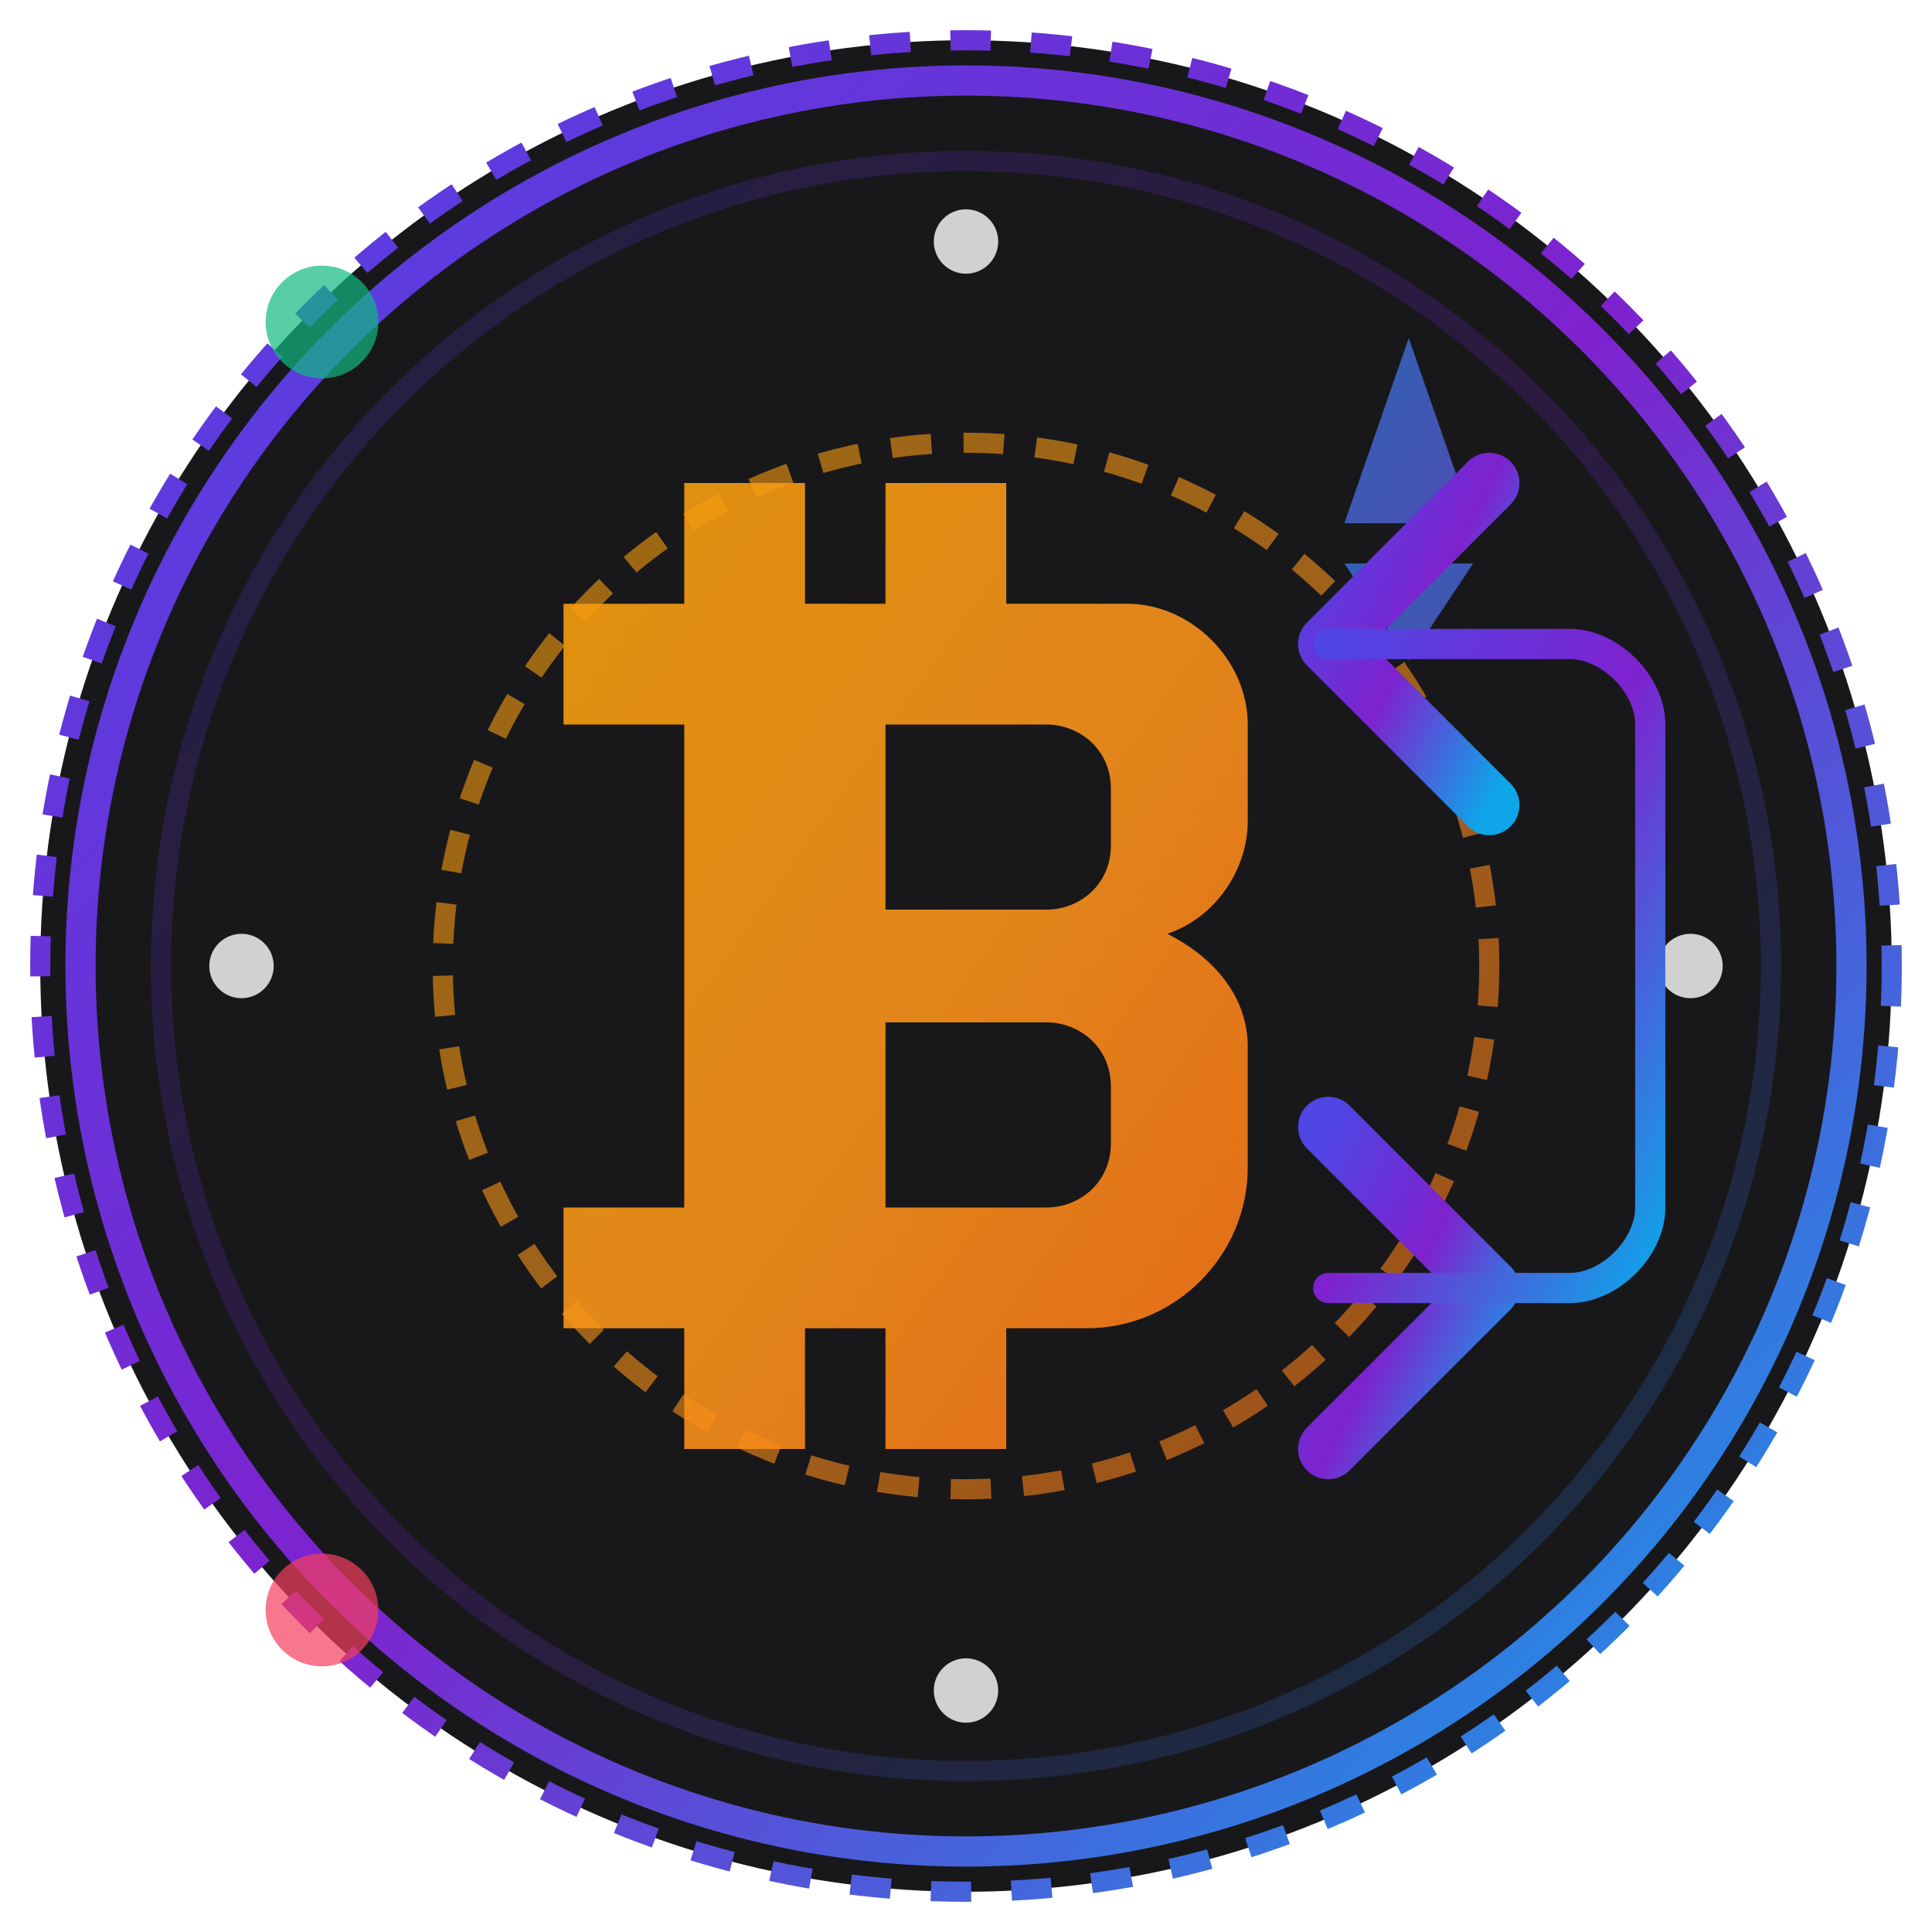 <svg width="48" height="48" viewBox="0 0 48 48" fill="none" xmlns="http://www.w3.org/2000/svg">
  <defs>
    <linearGradient id="exchangeGradient" x1="0%" y1="0%" x2="100%" y2="100%">
      <stop offset="0%" stop-color="#4f46e5" />
      <stop offset="50%" stop-color="#7e22ce" />
      <stop offset="100%" stop-color="#0ea5e9" />
    </linearGradient>
    <linearGradient id="goldGradient" x1="0%" y1="0%" x2="100%" y2="100%">
      <stop offset="0%" stop-color="#f59e0b" />
      <stop offset="50%" stop-color="#f7931a" />
      <stop offset="100%" stop-color="#f97316" />
    </linearGradient>
    <linearGradient id="ethGradient" x1="0%" y1="0%" x2="100%" y2="100%">
      <stop offset="0%" stop-color="#3b82f6" />
      <stop offset="100%" stop-color="#6366f1" />
    </linearGradient>
    <filter id="glow" x="-20%" y="-20%" width="140%" height="140%">
      <feGaussianBlur stdDeviation="1" result="blur" />
      <feComposite in="SourceGraphic" in2="blur" operator="over" />
    </filter>
    <filter id="softGlow" x="-30%" y="-30%" width="160%" height="160%">
      <feGaussianBlur stdDeviation="0.8" result="blur" />
      <feComposite in="SourceGraphic" in2="blur" operator="over" />
    </filter>
  </defs>
  
  <!-- Background circle with gradient -->
  <circle cx="24" cy="24" r="23" fill="#18181b" />
  
  <!-- Outer Circle with circuit pattern -->
  <circle cx="24" cy="24" r="23" stroke="url(#exchangeGradient)" stroke-width="0.5" stroke-dasharray="1,1" />
  <circle cx="24" cy="24" r="22" stroke="url(#exchangeGradient)" stroke-width="0.75" filter="url(#glow)" />
  
  <!-- Circuit pattern around edge -->
  <path d="M24 2 L24 6" stroke="url(#exchangeGradient)" stroke-width="0.3" />
  <path d="M24 42 L24 46" stroke="url(#exchangeGradient)" stroke-width="0.3" />
  <path d="M2 24 L6 24" stroke="url(#exchangeGradient)" stroke-width="0.3" />
  <path d="M42 24 L46 24" stroke="url(#exchangeGradient)" stroke-width="0.3" />
  <circle cx="24" cy="6" r="0.8" fill="white" opacity="0.8" />
  <circle cx="24" cy="42" r="0.8" fill="white" opacity="0.8" />
  <circle cx="6" cy="24" r="0.8" fill="white" opacity="0.8" />
  <circle cx="42" cy="24" r="0.8" fill="white" opacity="0.8" />
  
  <!-- Golden ring around BTC symbol -->
  <circle cx="24" cy="24" r="13" stroke="url(#goldGradient)" stroke-width="0.5" opacity="0.6" stroke-dasharray="1,0.8" />
  
  <!-- BTC Symbol -->
  <path d="M25 15V12H22V15H20V12H17V15H14V18H17V30H14V33H17V36H20V33H22V36H25V33H27C29.2 33 31 31.2 31 29V26C31 24.8 30.2 23.8 29 23.2C30.2 22.8 31 21.6 31 20.4V18C31 16.4 29.6 15 28 15H25ZM22 30V25.4H26C26.8 25.4 27.6 26 27.6 27V28.4C27.6 29.4 26.8 30 26 30H22ZM22 22.4V18H26C26.8 18 27.6 18.6 27.6 19.6V21C27.6 22 26.8 22.6 26 22.6H22V22.4Z" 
    fill="url(#goldGradient)" 
    filter="url(#softGlow)" 
    opacity="0.95" 
  />
  
  <!-- ETH small icon (top right) -->
  <path d="M35 8.4 L33.4 13 L36.6 13 Z" fill="url(#ethGradient)" opacity="0.7" />
  <path d="M33.4 14 L36.6 14 L35 16.4 Z" fill="url(#ethGradient)" opacity="0.7" />
  
  <!-- Exchange Arrows with enhanced styling -->
  <path d="M37 20L33 16L37 12" stroke="url(#exchangeGradient)" stroke-width="1.5" stroke-linecap="round" stroke-linejoin="round" filter="url(#glow)" />
  <path d="M33 36L37 32L33 28" stroke="url(#exchangeGradient)" stroke-width="1.5" stroke-linecap="round" stroke-linejoin="round" filter="url(#glow)" />
  
  <!-- Arrow Connectors with data flowing pattern -->
  <path d="M33 16H39C40 16 41 17 41 18V30C41 31 40 32 39 32H33" stroke="url(#exchangeGradient)" stroke-width="0.75" stroke-linecap="round" stroke-linejoin="round" />
  
  <!-- Digital indicators -->
  <circle cx="8" cy="8" r="1.4" fill="#10b981" opacity="0.7" />
  <circle cx="8" cy="40" r="1.4" fill="#f43f5e" opacity="0.7" />

  <!-- Stylized "S" letter -->
  <circle cx="24" cy="24" r="20" fill="none" stroke="url(#exchangeGradient)" stroke-width="0.5" opacity="0.2" />
</svg>
